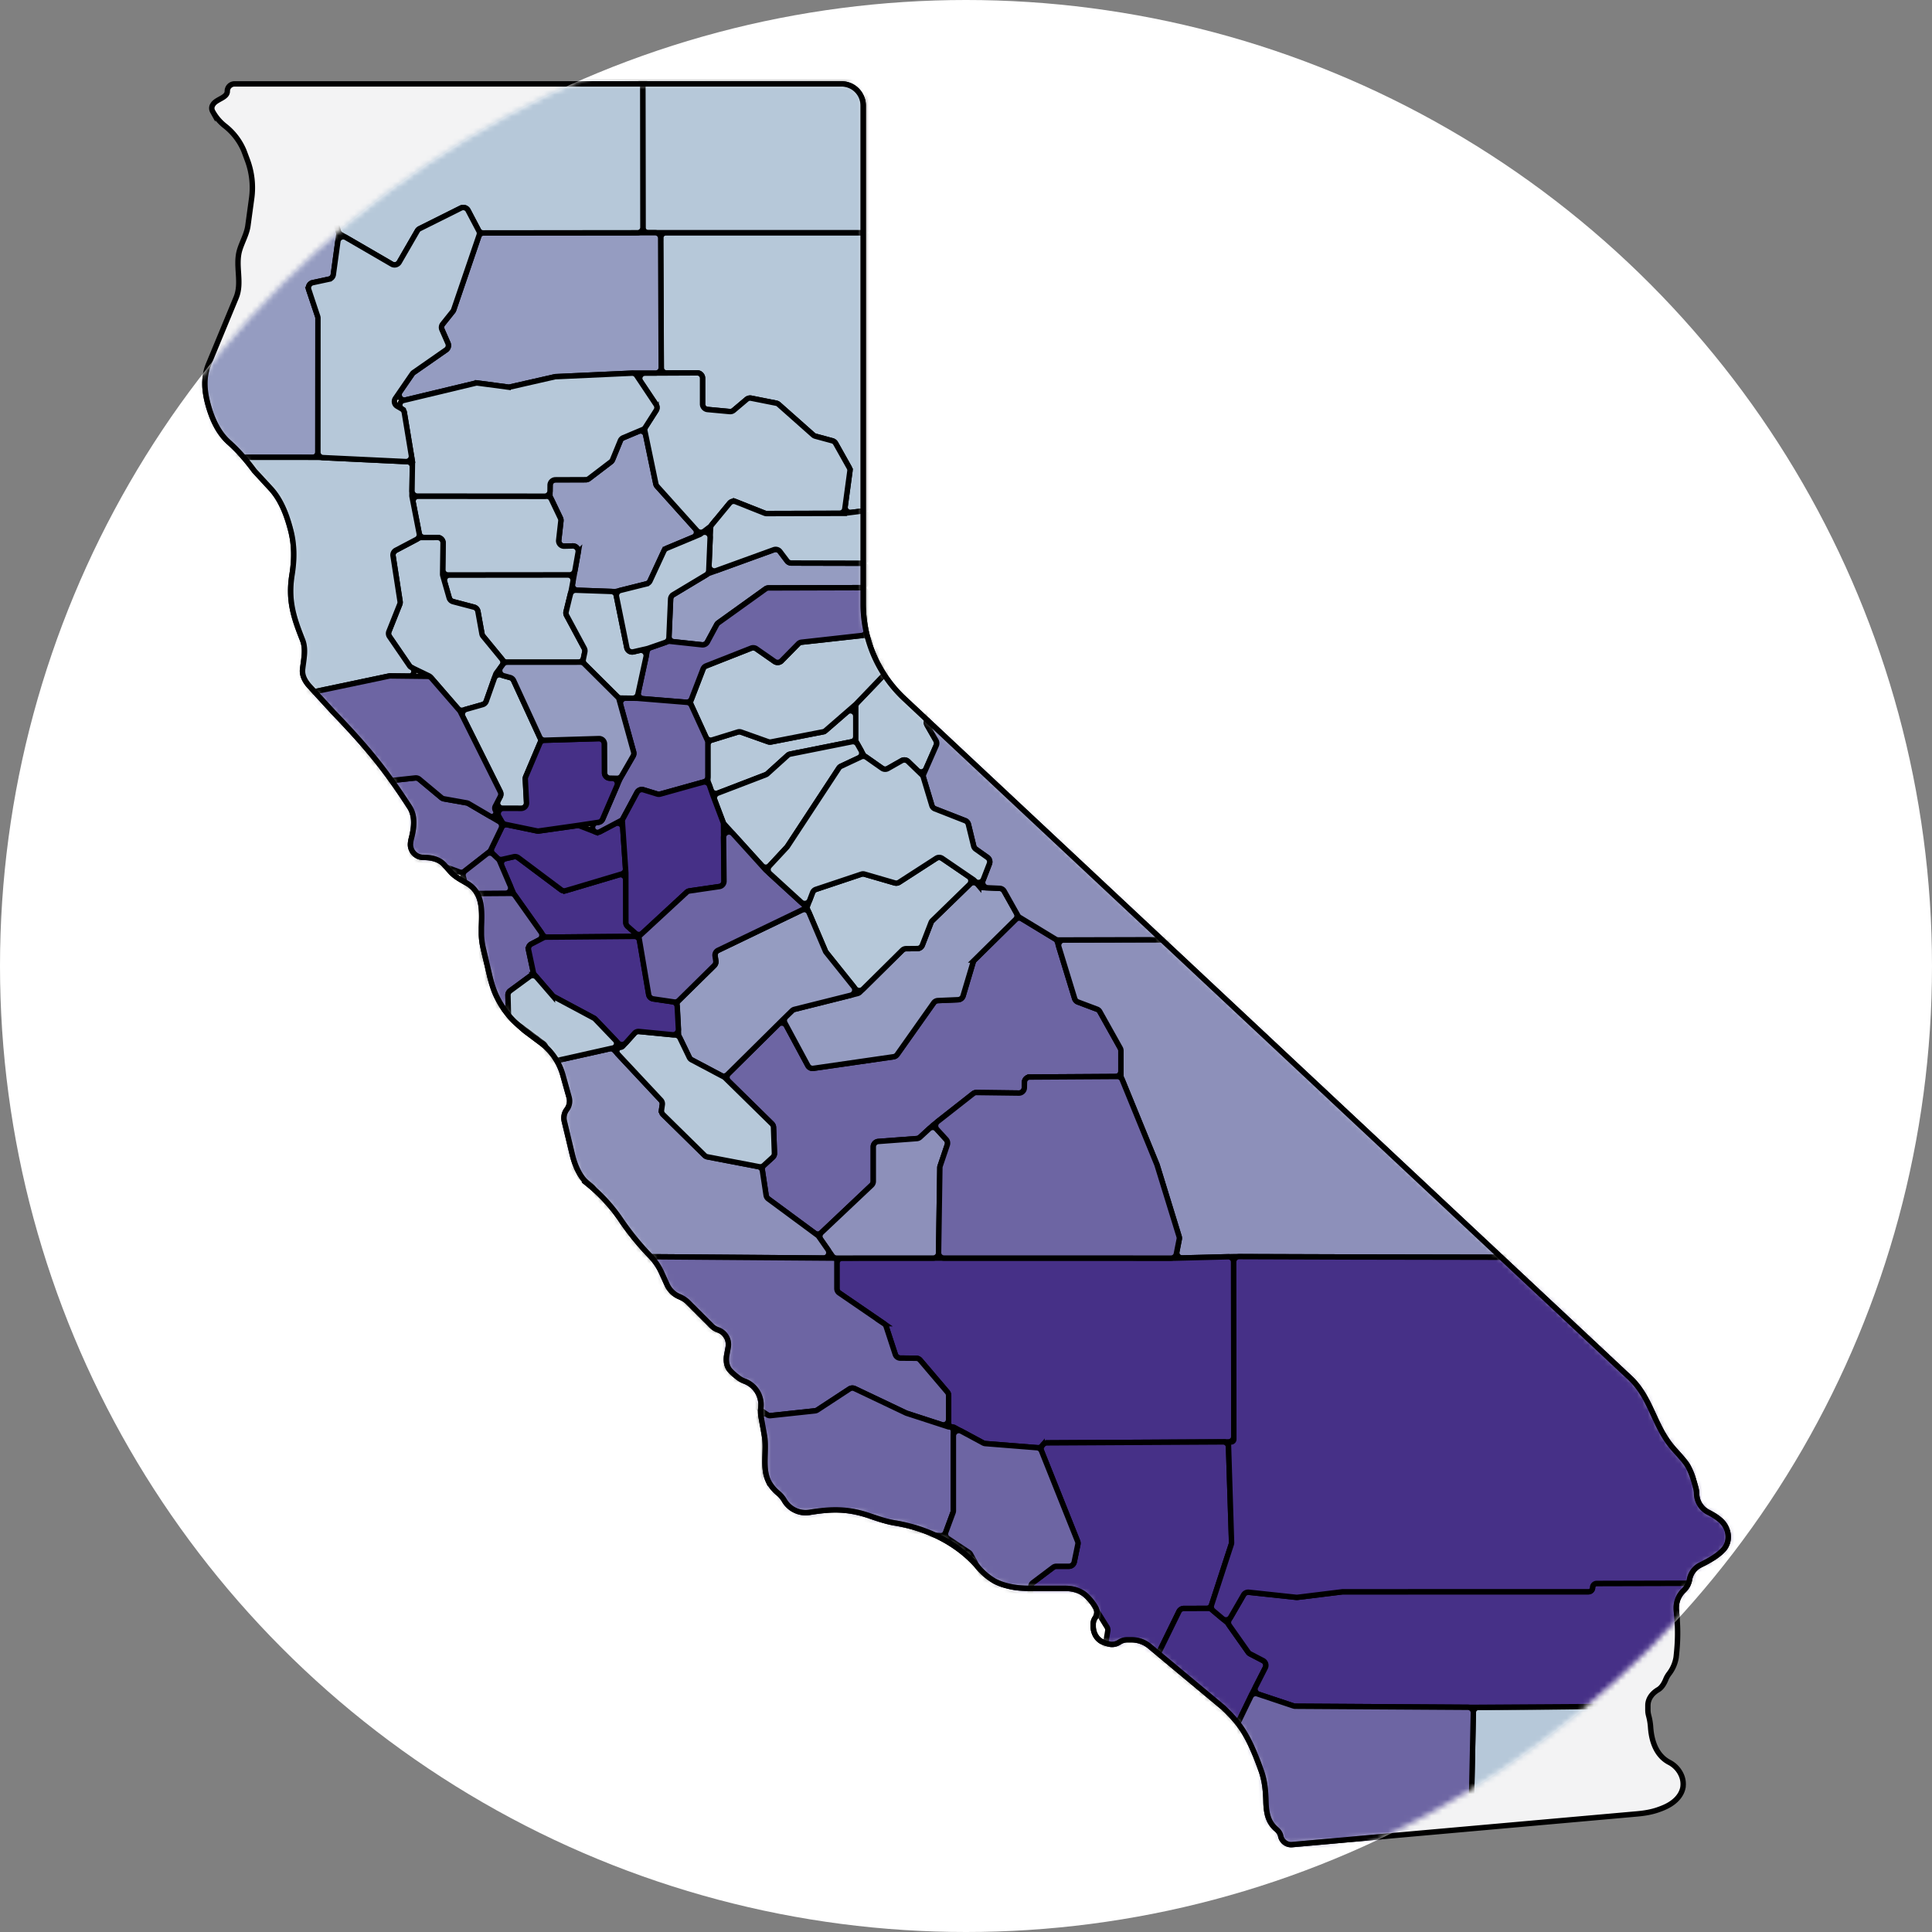<svg fill="none" xmlns="http://www.w3.org/2000/svg" viewBox="0 0 357 357"><rect x="0" y="0" width="357" height="357" fill="#808080" stroke="none"/><path d="M155.5 15.5H43.36c-.75 0-1.36.6-1.36 1.36 0 1.19-1.89 1.41-2.59 2.37l-.12.19c-.21.35-.2.8 0 1.16a8.82 8.82 0 0 0 2.22 2.65 11.42 11.42 0 0 1 3.56 4.63l.63 1.69c.85 2.26 1.13 4.7.8 7.1l-.69 5.06c-.2 1.5-1.08 3.02-1.52 4.47-.88 2.9.51 6-.65 8.8l-5.08 12.26c-1 2.4-.81 4.92-.14 7.42.7 2.6 1.85 5.25 3.86 7.05C43.9 83.16 45.27 84.67 47 87l3 3.25c1.95 2.1 3.02 5 3.73 7.77.7 2.73.68 5.41.23 8.2-.76 4.75.32 7.93 1.95 12.04.68 1.72.2 3.61 0 5.46-.11 1.16.51 2.24 1.3 3.1l4.29 4.68c5.93 6.18 9.39 10.22 14.2 17.65 1.1 1.72.82 3.86.3 5.85a5.4 5.4 0 0 0-.14.83 2.37 2.37 0 0 0 2.29 2.6c1.47 0 2.98.27 3.96 1.38l1.12 1.26c.83.94 1.96 1.52 3.04 2.13.45.26.84.56 1.2.94 1.77 1.85 1.57 4.7 1.49 7.26v1.18c.01.94.15 1.88.37 2.8l1.15 4.9c.35 1.48.8 2.93 1.5 4.27 1.52 2.87 2.88 4.13 5.02 5.95l2.94 2.2a11.22 11.22 0 0 1 4.08 5.98l1.14 4.09a2.6 2.6 0 0 1-.43 2.25 2.6 2.6 0 0 0-.45 2.17l1.42 5.93c.52 2.23 1.4 4.36 3.15 5.84a30.19 30.19 0 0 1 5.81 6.35 50.4 50.4 0 0 0 5.62 6.9c.8.86 1.47 1.84 1.95 2.9l1.03 2.27a4.44 4.44 0 0 0 2.4 2.28c.55.22 1.06.56 1.48.98l4.38 4.38c.32.32.7.55 1.12.7a2.87 2.87 0 0 1 1.92 3.23l-.26 1.41c-.2 1.06-.05 2.2.7 2.97.4.43.87.82 1.48 1.29.34.25.72.46 1.12.6 2 .75 3.24 2.77 3 4.89l-.02.19c-.05.46-.04.93.04 1.4l.63 3.53c.5 2.81-.47 5.93.76 8.5a7.1 7.1 0 0 0 1.83 2.22c.43.37.8.8 1.09 1.3a4.56 4.56 0 0 0 4.7 2.2c3.98-.64 7.04-.75 11.18.69 1.48.51 2.97 1.01 4.5 1.27l.2.03c5.72.97 11.2 3.57 15.04 7.92a11.81 11.81 0 0 0 3.26 2.82c.87.45 1.73.73 2.8.97 1.25.28 2.54.35 3.82.35h6.42c1.4 0 2.8.39 3.84 1.33a9.47 9.47 0 0 1 1.72 2.13c.39.63.34 1.42-.07 2.03-.22.33-.34.72-.34 1.12v.37c0 .96.38 1.93 1.13 2.55.37.31.82.54 1.86.77.64.15 1.31 0 1.86-.37.43-.28.92-.43 1.43-.43h.81c1.24 0 2.43.43 3.37 1.22L226 315.5c2.8 2.71 4.5 4.5 7.07 11.75.64 1.8.82 3.73.86 5.65.06 2.37.5 3.89 1.93 5.12.4.33.7.76.8 1.26.2.98 1.1 1.65 2.08 1.57l63.73-5.67c1.35-.12 2.7-.33 3.98-.79.58-.2 1.07-.4 1.52-.63 1.42-.7 2.7-1.88 3-3.44a4.1 4.1 0 0 0-.22-2.12 4.86 4.86 0 0 0-2.38-2.59c-2.3-1.25-3.2-3.86-3.37-6.47a11.1 11.1 0 0 0-.35-2.1c-.1-.36-.15-.73-.15-1.1v-.77c0-1.28.8-2.3 1.91-2.95.67-.39 1.1-1.17 1.4-1.89.13-.34.31-.65.55-.99a6.68 6.68 0 0 0 1.36-3.09c.35-3.1.37-5.44.04-8.62-.14-1.34.3-2.7 1.26-3.65l.17-.17c.53-.53.88-1.2 1-1.94a3.7 3.7 0 0 1 2.02-2.69c1.93-.95 3.29-1.8 4.24-2.83 1.42-1.54 1.07-4.01-.5-5.4-.62-.55-1.32-1-2.17-1.44a4 4 0 0 1-2.28-3.5c0-.34-.05-.67-.13-1-.43-1.57-.7-2.68-1.48-4.1-.54-.97-2.06-2.52-2.78-3.37-3.53-4.1-3.99-9.27-7.94-12.96L167.1 129.1a24 24 0 0 1-7.6-17.52V19.5a4 4 0 0 0-4-4Z" fill="#F3F3F4" stroke="#000"/><circle cx="178.5" cy="178.5" r="178.5" fill="#fff"/><mask id="a" style="mask-type:alpha" maskUnits="userSpaceOnUse" x="0" y="0" width="357" height="357"><circle cx="178.5" cy="178.5" r="178.5" fill="#fff"/></mask><g mask="url(#a)"><path d="M155.5 15.5H43.36c-.75 0-1.36.6-1.36 1.36 0 1.19-1.89 1.41-2.59 2.37l-.12.19c-.21.35-.2.8 0 1.16a8.82 8.82 0 0 0 2.22 2.65 11.42 11.42 0 0 1 3.56 4.63l.63 1.69c.85 2.26 1.13 4.7.8 7.1l-.69 5.06c-.2 1.5-1.08 3.02-1.52 4.47-.88 2.9.51 6-.65 8.8l-5.08 12.26c-1 2.4-.81 4.92-.14 7.42.7 2.6 1.85 5.25 3.86 7.05C43.9 83.16 45.27 84.67 47 87l3 3.25c1.95 2.1 3.02 5 3.73 7.77.7 2.73.68 5.41.23 8.2-.76 4.75.32 7.93 1.95 12.04.68 1.72.2 3.61 0 5.46-.11 1.16.51 2.24 1.3 3.1l4.29 4.68c5.93 6.18 9.39 10.22 14.2 17.65 1.1 1.72.82 3.86.3 5.85a5.4 5.4 0 0 0-.14.83 2.37 2.37 0 0 0 2.29 2.6c1.47 0 2.98.27 3.96 1.38l1.12 1.26c.83.94 1.96 1.52 3.04 2.13.45.26.84.56 1.2.94 1.77 1.85 1.57 4.7 1.49 7.26v1.18c.01.94.15 1.88.37 2.8l1.15 4.9c.35 1.48.8 2.93 1.5 4.27 1.52 2.87 2.88 4.13 5.02 5.95l2.94 2.2a11.22 11.22 0 0 1 4.08 5.98l1.14 4.09a2.6 2.6 0 0 1-.43 2.25 2.6 2.6 0 0 0-.45 2.17l1.42 5.93c.52 2.23 1.4 4.36 3.15 5.84a30.19 30.19 0 0 1 5.81 6.35 50.4 50.4 0 0 0 5.62 6.9c.8.86 1.47 1.84 1.95 2.9l1.03 2.27a4.44 4.44 0 0 0 2.4 2.28c.55.22 1.06.56 1.48.98l4.38 4.38c.32.32.7.55 1.12.7a2.87 2.87 0 0 1 1.92 3.23l-.26 1.41c-.2 1.06-.05 2.2.7 2.97.4.43.87.82 1.48 1.29.34.25.72.46 1.12.6 2 .75 3.24 2.77 3 4.89l-.02.19c-.05.46-.04.93.04 1.4l.63 3.53c.5 2.81-.47 5.93.76 8.5a7.1 7.1 0 0 0 1.83 2.22c.43.37.8.8 1.09 1.3a4.56 4.56 0 0 0 4.7 2.2c3.98-.64 7.04-.75 11.18.69 1.48.51 2.97 1.01 4.5 1.27l.2.03c5.72.97 11.2 3.57 15.04 7.92a11.81 11.81 0 0 0 3.26 2.82c.87.45 1.73.73 2.8.97 1.25.28 2.54.35 3.82.35h6.42c1.4 0 2.8.39 3.84 1.33a9.47 9.47 0 0 1 1.72 2.13c.39.63.34 1.42-.07 2.03-.22.33-.34.72-.34 1.12v.37c0 .96.38 1.93 1.13 2.55.37.31.82.54 1.86.77.64.15 1.31 0 1.86-.37.43-.28.92-.43 1.43-.43h.81c1.24 0 2.43.43 3.37 1.22L226 315.5c2.8 2.71 4.5 4.5 7.07 11.75.64 1.8.82 3.73.86 5.65.06 2.37.5 3.89 1.93 5.12.4.33.7.76.8 1.26.2.98 1.1 1.65 2.08 1.57l63.73-5.67c1.35-.12 2.7-.33 3.98-.79.58-.2 1.07-.4 1.52-.63 1.42-.7 2.7-1.88 3-3.44a4.1 4.1 0 0 0-.22-2.12 4.86 4.86 0 0 0-2.38-2.59c-2.3-1.25-3.2-3.86-3.37-6.47a11.1 11.1 0 0 0-.35-2.1c-.1-.36-.15-.73-.15-1.1v-.77c0-1.28.8-2.3 1.91-2.95.67-.39 1.1-1.17 1.4-1.89.13-.34.31-.65.55-.99a6.68 6.68 0 0 0 1.36-3.09c.35-3.1.37-5.44.04-8.62-.14-1.34.3-2.7 1.26-3.65l.17-.17c.53-.53.88-1.2 1-1.94a3.7 3.7 0 0 1 2.02-2.69c1.93-.95 3.29-1.8 4.24-2.83 1.42-1.54 1.07-4.01-.5-5.4-.62-.55-1.32-1-2.17-1.44a4 4 0 0 1-2.28-3.5c0-.34-.05-.67-.13-1-.43-1.57-.7-2.68-1.48-4.1-.54-.97-2.06-2.52-2.78-3.37-3.53-4.1-3.99-9.27-7.94-12.96L167.1 129.1a24 24 0 0 1-7.6-17.52V19.5a4 4 0 0 0-4-4Z" stroke="#000"/><mask id="b" style="mask-type:alpha" maskUnits="userSpaceOnUse" x="37" y="15" width="283" height="326"><path d="M155.5 15.5H43.36c-.75 0-1.36.6-1.36 1.36 0 1.19-1.89 1.41-2.59 2.37l-.12.19c-.21.35-.2.8 0 1.16a8.82 8.82 0 0 0 2.22 2.65 11.42 11.42 0 0 1 3.56 4.63l.63 1.69c.85 2.26 1.13 4.7.8 7.1l-.69 5.06c-.2 1.5-1.08 3.02-1.52 4.47-.88 2.9.51 6-.65 8.8l-5.08 12.26c-1 2.4-.81 4.92-.14 7.42.7 2.6 1.85 5.25 3.86 7.05C43.9 83.16 45.27 84.67 47 87l3 3.25c1.95 2.1 3.02 5 3.73 7.77.7 2.73.68 5.41.23 8.2-.76 4.75.32 7.93 1.95 12.04.68 1.72.2 3.61 0 5.46-.11 1.16.51 2.24 1.3 3.1l4.29 4.68c5.93 6.18 9.39 10.22 14.2 17.65 1.1 1.72.82 3.86.3 5.85a5.4 5.4 0 0 0-.14.83 2.37 2.37 0 0 0 2.29 2.6c1.47 0 2.98.27 3.96 1.38l1.12 1.26c.83.94 1.96 1.52 3.04 2.13.45.26.84.56 1.2.94 1.77 1.85 1.57 4.7 1.49 7.26v1.18c.01.94.15 1.88.37 2.8l1.15 4.9c.35 1.48.8 2.93 1.5 4.27 1.52 2.87 2.88 4.13 5.02 5.95l2.94 2.2a11.22 11.22 0 0 1 4.08 5.98l1.14 4.09a2.6 2.6 0 0 1-.43 2.25 2.6 2.6 0 0 0-.45 2.17l1.42 5.93c.52 2.23 1.4 4.36 3.15 5.84a30.19 30.19 0 0 1 5.81 6.35 50.4 50.4 0 0 0 5.62 6.9c.8.86 1.47 1.84 1.95 2.9l1.03 2.27a4.44 4.44 0 0 0 2.4 2.28c.55.22 1.06.56 1.48.98l4.38 4.38c.32.32.7.55 1.12.7a2.87 2.87 0 0 1 1.92 3.23l-.26 1.41c-.2 1.06-.05 2.2.7 2.97.4.43.87.82 1.48 1.29.34.25.72.46 1.12.6 2 .75 3.24 2.77 3 4.89l-.02.19c-.05.46-.04.93.04 1.4l.63 3.53c.5 2.81-.47 5.93.76 8.5a7.1 7.1 0 0 0 1.83 2.22c.43.37.8.8 1.09 1.3a4.56 4.56 0 0 0 4.7 2.2c3.98-.64 7.04-.75 11.18.69 1.48.51 2.97 1.01 4.5 1.27l.2.03c5.72.97 11.2 3.57 15.04 7.92a11.81 11.81 0 0 0 3.26 2.82c.87.45 1.73.73 2.8.97 1.25.28 2.54.35 3.82.35h6.42c1.4 0 2.8.39 3.84 1.33a9.47 9.47 0 0 1 1.72 2.13c.39.63.34 1.42-.07 2.03-.22.33-.34.72-.34 1.12v.37c0 .96.38 1.93 1.13 2.55.37.31.82.54 1.86.77.64.15 1.31 0 1.86-.37.43-.28.92-.43 1.43-.43h.81c1.24 0 2.43.43 3.37 1.22L226 315.5c2.8 2.71 4.5 4.5 7.07 11.75.64 1.8.82 3.73.86 5.65.06 2.37.5 3.89 1.93 5.12.4.33.7.76.8 1.26.2.98 1.1 1.65 2.08 1.57l63.73-5.67c1.35-.12 2.7-.33 3.98-.79.58-.2 1.07-.4 1.52-.63 1.42-.7 2.7-1.88 3-3.44a4.1 4.1 0 0 0-.22-2.12 4.86 4.86 0 0 0-2.38-2.59c-2.3-1.25-3.2-3.86-3.37-6.47a11.1 11.1 0 0 0-.35-2.1c-.1-.36-.15-.73-.15-1.1v-.77c0-1.28.8-2.3 1.91-2.95.67-.39 1.1-1.17 1.4-1.89.13-.34.31-.65.55-.99a6.68 6.68 0 0 0 1.36-3.09c.35-3.1.37-5.44.04-8.62-.14-1.34.3-2.7 1.26-3.65l.17-.17c.53-.53.88-1.2 1-1.94a3.7 3.7 0 0 1 2.02-2.69c1.93-.95 3.29-1.8 4.24-2.83 1.42-1.54 1.07-4.01-.5-5.4-.62-.55-1.32-1-2.17-1.44a4 4 0 0 1-2.28-3.5c0-.34-.05-.67-.13-1-.43-1.57-.7-2.68-1.48-4.1-.54-.97-2.06-2.52-2.78-3.37-3.53-4.1-3.99-9.27-7.94-12.96L167.1 129.1a24 24 0 0 1-7.6-17.52V19.5a4 4 0 0 0-4-4Z" fill="#C4C4C4"/></mask><g mask="url(#b)" stroke="#000"><path d="M94.95 165.17a.99.99 0 0 1-.1-.19l-2.13-4.96a1 1 0 0 1 .7-1.37l1.52-.34a1 1 0 0 1 .82.18l7.91 5.92a1 1 0 0 0 .89.16l9.79-2.91a1 1 0 0 1 1.28.96l.01 7.82a1 1 0 0 0 .34.75l2.09 1.84a.08.08 0 0 0-.05-.01l-16.88.15a1 1 0 0 1-.83-.43l-5.36-7.57Z" fill="#463087"/><path d="M158.13 130.55c0-.26.1-.5.28-.7l5.05-5.27c.15-.15.2-.38.13-.58-.18-.55.48-1 .92-.62l7.09 6a1 1 0 0 1 .32 1l-.71 2.86a1 1 0 0 0 .1.74l1.64 2.87a1 1 0 0 1 .04.9l-1.88 4.29a1 1 0 0 1-1.61.31l-1.7-1.64a1 1 0 0 0-1.19-.15l-2.56 1.45a1 1 0 0 1-1.06-.05l-3.17-2.23c-.12-.08-.22-.2-.3-.32l-1.26-2.26a1 1 0 0 1-.13-.49v-6.11ZM130.79 137.72a1 1 0 0 1 .7-.96l4.82-1.49a1 1 0 0 1 .63.01l5.01 1.78a1 1 0 0 0 .53.04l9.6-1.87a1 1 0 0 0 .46-.23l3.93-3.41a1 1 0 0 1 1.66.75v3.76a1 1 0 0 1-.81.98l-11.3 2.26a1 1 0 0 0-.47.24l-3.72 3.37a1 1 0 0 1-.32.2l-8.84 3.4a1 1 0 0 1-1.3-.62l-.52-1.49c-.03-.1-.05-.21-.05-.32l-.01-6.4Z" fill="#B6C8D9"/><path d="M101.72 91.9a1 1 0 0 1-.1-.45l.03-1.8a1 1 0 0 1 1-.99l5.57-.01a1 1 0 0 0 .6-.2l4.05-3.09a1 1 0 0 0 .32-.41l1.44-3.52a1 1 0 0 1 .54-.54l2.78-1.17a1 1 0 0 1 1.37.72l1.86 8.95a1 1 0 0 0 .24.47l7.02 7.82a1 1 0 0 1-.36 1.59l-4.88 2.04a1 1 0 0 0-.52.5l-2.57 5.53a1 1 0 0 1-.66.55l-5.6 1.4a1 1 0 0 1-.27.03l-6.84-.25a1 1 0 0 1-.95-1.18l.31-1.67.74-4.16a1 1 0 0 0-1-1.18l-1.57.04a1 1 0 0 1-1.02-1.1l.4-3.56a1 1 0 0 0-.1-.54l-1.83-3.82Z" fill="#959CC1"/><path d="M157.41 137.06a1 1 0 0 1 1.07.5l.62 1.1a1 1 0 0 1-.44 1.4l-3.26 1.53a1 1 0 0 0-.41.36l-9.49 14.45-.1.13-3.16 3.4a1 1 0 0 1-1.47 0l-6.96-7.68c-.09-.1-.15-.2-.2-.32l-1.55-4.09a1 1 0 0 1 .57-1.28l8.89-3.41c.11-.05.22-.11.3-.2l3.73-3.37a1 1 0 0 1 .47-.24l11.4-2.28ZM104.9 106.22a1 1 0 0 1 .98 1.19l-.3 1.62-.98 3.99a1 1 0 0 0 .1.7l3.26 6.07a1 1 0 0 1 .1.67l-.23 1.1a1 1 0 0 1-.98.8H93.69a1 1 0 0 1-.77-.36l-3.65-4.44a1 1 0 0 1-.21-.46l-.75-4.12a1 1 0 0 0-.72-.79l-3.88-1.03a1 1 0 0 1-.7-.69l-.85-2.95a1 1 0 0 1 .96-1.28l21.78-.02Z" fill="#B6C8D9"/><path d="M92.79 158.8a1 1 0 0 1-.92-.26l-.76-.74a1 1 0 0 1-.21-1.16l1.78-3.68a1 1 0 0 1 1.1-.55l5.46 1.13c.11.02.23.03.34.01l7.06-1a1 1 0 0 1 .5.06l2.9 1.12a1 1 0 0 0 .83-.05l2.75-1.45a1 1 0 0 1 1.47.82l.5 7.43a1 1 0 0 1-.72 1.02l-10.3 3.07a1 1 0 0 1-.89-.16l-7.9-5.92c-.24-.18-.54-.24-.83-.18l-2.16.49Z" fill="#463087"/><path d="M57.25 14.33A1 1 0 0 1 58 16l-3.6 4.06a1 1 0 0 0-.25.6l-.4 7.57a1 1 0 0 0 .13.57l2.6 4.38a1 1 0 0 1 0 1.02l-.46.78a1 1 0 0 1-1.54.22l-1.93-1.78a1 1 0 0 0-.68-.27h-9.33a1 1 0 0 1-.96-.73l-1.86-6.57a1 1 0 0 0-.35-.52l-4.67-3.61a1 1 0 0 1 .34-1.76l1.65-.46a1 1 0 0 0 .73-1.1l-.37-2.7a1 1 0 0 1 .98-1.13l19.2-.24ZM127.7 130.2a1 1 0 0 1-.02-.77l2.23-5.8a1 1 0 0 1 .56-.58l8.34-3.29a1 1 0 0 1 .93.11l3.39 2.36a1 1 0 0 0 1.28-.12l3.09-3.15a1 1 0 0 1 .6-.3l11.4-1.25a1 1 0 0 1 .97.48l2.42 4.06a1 1 0 0 1 .09.2l.53 1.6a1 1 0 0 1-.22 1.02l-5.16 5.38-5.58 4.85c-.13.12-.3.2-.47.23l-9.6 1.87a1 1 0 0 1-.52-.04l-5-1.78a1 1 0 0 0-.64-.01l-4.69 1.45a1 1 0 0 1-1.2-.54l-2.73-5.97Z" fill="#B6C8D9"/><path d="M187.63 169.93a1 1 0 0 1 1.22-.14l6.1 3.7a1 1 0 0 1 .43.56l3.19 10.45c.1.3.31.54.6.65l3.54 1.33a1 1 0 0 1 .52.45l3.77 6.74a1 1 0 0 1 .12.49v3.76a1 1 0 0 1-.99 1l-15.83.1a1 1 0 0 0-1 .98l-.02 1a1 1 0 0 1-1 .98l-7.82-.1a1 1 0 0 0-.63.21l-7.41 5.82-2.41 2.22a1 1 0 0 1-.6.26l-7.12.54a1 1 0 0 0-.92 1v6.35a1 1 0 0 1-.31.72l-9.27 8.76a1 1 0 0 1-1.28.08l-8.55-6.3a1 1 0 0 1-.4-.66l-.7-4.66a1 1 0 0 1 .31-.9l1.61-1.47a1 1 0 0 0 .33-.77l-.18-4.75a1 1 0 0 0-.3-.68l-8-7.87a1 1 0 0 1 0-1.42l9.12-9.03a1 1 0 0 1 1.58.24l3.94 7.32a1 1 0 0 0 1.02.52l14.82-2.14a1 1 0 0 0 .67-.41l6.75-9.55a1 1 0 0 1 .77-.42l3.75-.16a1 1 0 0 0 .92-.71l1.85-6.2a1 1 0 0 1 .25-.44l7.56-7.45Z" fill="#6D65A3"/><path d="M76.34 92.86a1 1 0 0 1 .98-1.19l23.67.02a1 1 0 0 1 .9.57l1.65 3.46a1 1 0 0 1 .1.54l-.4 3.55a1 1 0 0 0 1.02 1.11l1.57-.04a1 1 0 0 1 1 1.18l-.59 3.34a1 1 0 0 1-.98.82l-22.45.02a1 1 0 0 1-1-1.01l.06-4.9a1 1 0 0 0-1-1.01h-2.44a1 1 0 0 1-.99-.8l-1.1-5.66Z" fill="#B6C8D9"/><path d="M41.7 34.03a1 1 0 0 1 .99-.88h9.19c.25 0 .5.1.68.27l2.59 2.4a1 1 0 0 0 .57.25l4.36.46a1 1 0 0 1 .86.71l1.64 5.7a1 1 0 0 1 .03.4l-1.01 7.4a1 1 0 0 1-.78.84l-3.03.66a1 1 0 0 0-.74 1.3l1.66 4.93a1 1 0 0 1 .05.32l-.02 24.72a1 1 0 0 1-1 1l-15.5-.01a1 1 0 0 1-.7-.3l-6.91-6.82a1 1 0 0 1-.25-.4l-2.3-6.96a1 1 0 0 1-.02-.54l.8-3.38a1 1 0 0 1 .08-.23L39 54.13a1 1 0 0 0 .07-.17l1.27-4.13a1 1 0 0 0-.09-.8l-1.4-2.4a1 1 0 0 1-.08-.85l2.3-6.37a1 1 0 0 0 .04-.23l.58-5.15Z" fill="#959CC1"/><path d="M272.78 343.75a1 1 0 0 1-1.1-1.01l.56-26.28a1 1 0 0 1 1-.98l39.54-.25a1 1 0 0 1 .99 1.2l-1.93 9.84a1 1 0 0 0 .54 1.1l4.7 2.28a1 1 0 0 1 .51.6l1 3.12a1 1 0 0 1 0 .63l-1.54 4.47a1 1 0 0 1-.7.64l-4.92 1.2a.94.94 0 0 1-.15.03l-38.5 3.41Z" fill="#B6C8D9"/><path d="M207.2 199.1a1.02 1.02 0 0 1-.07-.38v-4.56a1 1 0 0 0-.13-.49l-3.77-6.74a1 1 0 0 0-.52-.45l-3.53-1.33a1 1 0 0 1-.6-.65l-2.92-9.52a1 1 0 0 1 .96-1.3l25.23-.06c.25 0 .5.1.68.27l30.68 28.06 30.19 28.53a1 1 0 0 1-.48 1.7l-.55.12-.21.03-32.38-.06-21.82-.07-9.49.25a1 1 0 0 1-1-1.2l.44-2.27a1 1 0 0 0-.03-.48l-4.08-13.27-6.6-16.13Z" fill="#8D90BA"/><path d="M154.65 233.48a1 1 0 0 1 1-1l17.77-.01 43.8.01 9.71-.25a1 1 0 0 1 1.03 1l.03 32.2a1 1 0 0 1-1.01 1l-33.5.19a1 1 0 0 0-.77.36l-.16.18a1 1 0 0 1-.84.35l-9.65-.76a1 1 0 0 1-.4-.12l-5.34-2.88a.7.7 0 0 0-.33-.08.7.7 0 0 1-.7-.7v-5.1a1 1 0 0 0-.23-.65l-5.02-5.9a1 1 0 0 0-.75-.34l-2.92-.03a1 1 0 0 1-.94-.69l-1.69-5.16a1 1 0 0 0-.38-.51l-8.28-5.67a1 1 0 0 1-.43-.82v-4.62Z" fill="#463087"/><path d="M171.68 208.59a1 1 0 0 1 1.42.06l1.74 1.9a1 1 0 0 1 .2 1l-1.31 3.9c-.04.1-.06.2-.06.3l-.23 15.74a1 1 0 0 1-1 .98l-17.8.01h-.04a1 1 0 0 1-.82-.42l-2.1-3.02a1 1 0 0 1 .13-1.3l9.25-8.74a1 1 0 0 0 .31-.72v-6.36a1 1 0 0 1 .92-1l7.12-.53a1 1 0 0 0 .6-.26l1.67-1.54Z" fill="#8D90BA"/><path d="M77.39 99.44a1 1 0 0 1 .46-.11l3.02-.01a1 1 0 0 1 1 1l-.08 5.78c0 .1.02.2.04.29l1.17 4.08c.1.34.37.6.7.7l3.88 1.02c.38.1.66.41.73.8l.74 4.1a1 1 0 0 0 .21.47l3.45 4.2c.3.36.3.87.03 1.23l-1.01 1.36c-.06.08-.1.17-.14.27l-1.75 4.95a1 1 0 0 1-.67.63l-3.57 1.01a1 1 0 0 1-1.03-.3l-5-5.78a1 1 0 0 0-.33-.25l-3.21-1.55a1 1 0 0 1-.4-.34l-3.67-5.37a1 1 0 0 1-.1-.94l2-5.02a1 1 0 0 0 .06-.52l-1.3-8.42a1 1 0 0 1 .52-1.03l4.25-2.25ZM122.09 44a1 1 0 0 1 1-1h36.12a1 1 0 0 1 1 1l.12 27.38-.15 22.07a1 1 0 0 1-.88.99l-2.02.25a1 1 0 0 1-1.11-1.13l.88-6.52a1 1 0 0 0-.12-.62l-2.52-4.5a1 1 0 0 0-.61-.47l-3.14-.85a1 1 0 0 1-.4-.22l-6.36-5.64a1 1 0 0 0-.47-.24l-4.63-.92a1 1 0 0 0-.84.22l-2.39 2.02a1 1 0 0 1-.74.23l-4.1-.39a1 1 0 0 1-.91-1V69.9a1 1 0 0 0-1-1l-5.62.03a1 1 0 0 1-1-1L122.08 44Z" fill="#B6C8D9"/><path d="M192.45 268.11a1 1 0 0 1 .17-1.01l.1-.13a1 1 0 0 1 .76-.35l32.53-.18a1 1 0 0 1 1 .97l.57 17.58a1 1 0 0 1-.05.35l-3.64 11.18a1 1 0 0 1-.95.69l-4.18.01a1 1 0 0 0-.9.56l-3.78 7.73a1 1 0 0 1-.72.55l-5.4 1.02a1 1 0 0 1-.72-.14l-2.58-1.62a1 1 0 0 1-.46-1l.5-2.97a1 1 0 0 0-.14-.69l-2.7-4.33a1 1 0 0 0-1.02-.45l-6.7 1.19c-.19.03-.39 0-.56-.07l-2.68-1.13a1 1 0 0 1-.6-1.03l.18-1.71a1 1 0 0 1 .4-.7l3.73-2.81a1 1 0 0 1 .6-.2h2.31a1 1 0 0 0 .98-.8l.67-3.25a1 1 0 0 0-.05-.57l-6.67-16.69Zm6.56 46.32a1 1 0 0 1 .49-1.48l2.47-.93a1 1 0 0 1 .95.14l6.39 4.8a1 1 0 0 1 .32 1.2l-1.2 2.75a1 1 0 0 1-1.22.56l-4.23-1.33a1 1 0 0 1-.54-.41l-3.43-5.3Zm-.43 15.68a1 1 0 0 1 .6-1.4l2.14-.66a1 1 0 0 1 1.05.3l5.91 6.77a1 1 0 0 1-.1 1.43l-2.6 2.17a1 1 0 0 1-1.25.03l-2.09-1.58a.98.98 0 0 1-.29-.35l-3.37-6.7Z" fill="#463087"/><path d="M158.44 183.59a1 1 0 0 0 .46-.26l7.83-7.74a1 1 0 0 1 .7-.29l2.07-.02a1 1 0 0 0 .93-.64l1.6-4.16a1 1 0 0 1 .24-.36l6.94-6.74a1 1 0 0 1 1.46.07l.17.2a1 1 0 0 0 .72.36l3.15.14a1 1 0 0 1 .83.51l2.27 4.06a1 1 0 0 1-.17 1.2l-7.57 7.47a1 1 0 0 0-.26.42l-1.85 6.2a1 1 0 0 1-.91.72l-3.75.16a1 1 0 0 0-.77.42l-6.75 9.55a1 1 0 0 1-.68.41l-14.8 2.14a1 1 0 0 1-1.03-.52l-4.22-7.84a1 1 0 0 1 .18-1.19l1.13-1.1a1 1 0 0 1 .45-.26l11.63-2.91Z" fill="#959CC1"/><path d="M71.38 145.8a1 1 0 0 1 .72-1.55l4.61-.5a1 1 0 0 1 .75.22l4.1 3.42a1 1 0 0 0 .47.22l4.19.74c.11.02.23.06.33.12l5.65 3.32a1 1 0 0 1 .4 1.3l-1.93 4a1 1 0 0 1-.28.35l-4.53 3.54a1 1 0 0 1-.97.15l-3.32-1.24a1.01 1.01 0 0 0-.34-.06h-2.9a1 1 0 0 1-.6-.2l-5.22-3.78a1 1 0 0 1-.35-1.13l1.58-4.66a1 1 0 0 0-.12-.88l-2.24-3.39Z" fill="#6D65A3"/><path d="M149.1 167.72v-.02l1.04-2.76a1 1 0 0 1 .62-.6l8.38-2.8a1 1 0 0 1 .6-.01l5.59 1.62a1 1 0 0 0 .82-.13l6.83-4.42a1 1 0 0 1 1.1.01l4.89 3.33a1 1 0 0 1 .13 1.54l-6.82 6.64a1 1 0 0 0-.24.36l-1.61 4.16a1 1 0 0 1-.93.64l-2.08.02a1 1 0 0 0-.7.29l-7.22 7.15a1 1 0 0 1-1.49-.08l-5.34-6.67a1 1 0 0 1-.14-.23l-3.43-8.04ZM43.26 86.15a1 1 0 0 1 .76-1.65l14.73.01 16.5.8a1 1 0 0 1 .96 1l-.09 5.26a1 1 0 0 0 .02.2l1.33 6.83a1 1 0 0 1-.51 1.08l-3.8 2a1 1 0 0 0-.53 1.04l1.3 8.42a1 1 0 0 1-.06.52l-2 5.02a1 1 0 0 0 .1.94l3.7 5.4c.08.13.2.23.33.29.82.4.53 1.63-.38 1.62l-3.5-.04c-.07 0-.14 0-.21.02l-15.12 3.18a1 1 0 0 1-.95-.3l-3.66-4.01a1 1 0 0 1-.25-.8l.56-4.48a1 1 0 0 0-.05-.46l-3.57-9.91a1 1 0 0 1-.04-.56l1.55-6.89a1 1 0 0 0-.02-.52l-2.83-8.89a1 1 0 0 0-.2-.34l-4.07-4.78Z" fill="#B6C8D9"/><path d="M148.16 168.16a1 1 0 0 1 1.35.51l3.02 7.09c.03.08.08.16.14.23l5.06 6.32a1 1 0 0 1-.54 1.6l-10.38 2.6a1 1 0 0 0-.45.25l-1.67 1.63-10.27 10.17a1 1 0 0 1-1.17.17l-5.44-2.88a1 1 0 0 1-.43-.45l-1.89-3.9a.99.99 0 0 1-.1-.38l-.29-5.45a1 1 0 0 1 .3-.77l6.59-6.48a1 1 0 0 0 .28-.85l-.13-.93a1 1 0 0 1 .56-1.04l15.46-7.44Z" fill="#959CC1"/><path d="M118.77 15.43a1 1 0 0 1 1-1l39.45.08a1 1 0 0 1 1 1L160.21 42a1 1 0 0 1-1 1H119.8a1 1 0 0 1-1-.99l-.03-26.58Z" fill="#B6C8D9"/><path d="M170.65 143.7a1 1 0 0 1 .04-.69l2.31-5.26a1 1 0 0 0-.04-.9l-1.65-2.87a1 1 0 0 1-.1-.74l.47-1.89a1 1 0 0 1 1.63-.51l23.7 20.4 23.28 20.64a1 1 0 0 1-.66 1.75l-24.07.06a1 1 0 0 1-.52-.15l-6.62-4.02a1 1 0 0 1-.35-.37l-2.52-4.49a1 1 0 0 0-.83-.51l-2.2-.1a1 1 0 0 1-.88-1.36l1.19-3.08a1 1 0 0 0-.36-1.17l-2.16-1.53a1 1 0 0 1-.39-.58l-.97-4a1 1 0 0 0-.61-.7l-5.55-2.16a1 1 0 0 1-.6-.64l-1.54-5.13ZM101.5 197.12a1 1 0 0 1 .78-1.01l10.3-2.3a1 1 0 0 1 .95.28l8.6 9.2c.2.22.3.53.26.83l-.15.97a1 1 0 0 0 .3.86l7.66 7.54a1 1 0 0 0 .5.27l9.39 1.8a1 1 0 0 1 .8.83l.68 4.49a1 1 0 0 0 .4.65l9.08 6.71a1 1 0 0 1 .23.23l1.69 2.42a1 1 0 0 1-.83 1.58l-32.64-.25a1 1 0 0 1-.76-.35l-5.66-6.68a.93.93 0 0 1-.1-.13l-3.37-5.53a1 1 0 0 0-.22-.25l-5-4.07a1 1 0 0 1-.34-.56l-2.3-10.44a1.02 1.02 0 0 1-.02-.18l-.23-6.91Z" fill="#8D90BA"/><path d="M91.34 125.36a1 1 0 0 1 1.21-.64l1.72.48a1 1 0 0 1 .64.55l4.9 10.65a1 1 0 0 1 .02.8l-2.68 6.33a1 1 0 0 0-.07.44l.23 4.36a1 1 0 0 1-1 1.05l-3.37-.01a1 1 0 0 1-.89-1.46l.38-.73a1 1 0 0 0 0-.9l-6.9-13.81a1 1 0 0 1 .63-1.41l3.02-.86a1 1 0 0 0 .67-.63l1.49-4.21Z" fill="#B6C8D9"/><path d="M159.08 104.07a1 1 0 0 1 1 1.02l-.04 2.52a1 1 0 0 1-1 .98l-17 .05a1 1 0 0 0-.58.18l-8.72 6.26a1 1 0 0 0-.3.34l-1.74 3.21a1 1 0 0 1-.98.52l-5.21-.56a1 1 0 0 1-.9-1.04l.3-6.85a1 1 0 0 1 .49-.81l6.46-3.89a1 1 0 0 1 .17-.08l11.96-4.34a1 1 0 0 1 1.13.34l1.31 1.72a1 1 0 0 0 .8.4l12.85.03Z" fill="#959CC1"/><path d="M214.43 306.47a1 1 0 0 1-.25-1.2l3.67-7.49a1 1 0 0 1 .9-.56l4.54-.01a1 1 0 0 1 .64.23l2.78 2.33a1 1 0 0 1 .17.2l3.77 5.33a1 1 0 0 0 .35.31l2.37 1.23a1 1 0 0 1 .43 1.35l-2.32 4.52-2.33 4.83a1 1 0 0 1-1.56.32l-13.16-11.4Z" fill="#463087"/><path d="M159.03 108.6a1 1 0 0 1 1 .98l.09 6.85a1 1 0 0 1-.89 1l-11.13 1.24a1 1 0 0 0-.6.3l-3.09 3.14a1 1 0 0 1-1.28.12l-3.39-2.36a1 1 0 0 0-.94-.1l-8.33 3.28a1 1 0 0 0-.56.57l-2.12 5.5a1 1 0 0 1-1.01.64l-7.93-.64a1 1 0 0 1-.9-1.2l1.63-7.54a1 1 0 0 1 .66-.73l3.12-1.09a1 1 0 0 1 .44-.05l5.92.64a1 1 0 0 0 .99-.52l1.73-3.21a1 1 0 0 1 .3-.34l8.72-6.26a1 1 0 0 1 .58-.18l17-.05Z" fill="#6D65A3"/><path d="M119.16 79.64a1 1 0 0 1 .13-.74l1.95-3.06a1 1 0 0 0-.01-1.09l-2.85-4.26a1 1 0 0 1 .83-1.56h2.99l6.62-.03a1 1 0 0 1 1 1v4.77c0 .51.4.94.9 1l4.11.38a1 1 0 0 0 .74-.23l2.39-2.02a1 1 0 0 1 .84-.22l4.63.92a1 1 0 0 1 .47.24l6.36 5.64a1 1 0 0 0 .4.22l3.14.85a1 1 0 0 1 .61.48l2.52 4.49c.1.18.15.4.12.62l-.94 6.95a1 1 0 0 1-.99.86l-13.45.04a1 1 0 0 1-.37-.07l-5.36-2.12a1 1 0 0 0-1.14.3l-3.42 4.16a1 1 0 0 1-.16.16l-1.1.84a1 1 0 0 1-1.35-.12l-7.35-8.18a1 1 0 0 1-.23-.47l-2.03-9.75Z" fill="#B6C8D9"/><path d="M227.18 300.38a1 1 0 0 1-.05-1.08l2.64-4.58a1 1 0 0 1 .97-.5l8.77.94h.23l8.35-1.03h45.42c.42 0 .77-.34.77-.77s.34-.77.77-.77l22.79-.06a1 1 0 0 1 .89 1.46l-1.92 3.68a1 1 0 0 0-.1.6l1.01 7.56a1 1 0 0 1 0 .29l-.74 4.68a.99.99 0 0 1-.17.41l-2.51 3.59a1 1 0 0 1-.81.43l-41.23.26-32.93-.21a1 1 0 0 1-.31-.05l-6.43-2.15a1 1 0 0 1-.57-1.4l1.78-3.5a1 1 0 0 0-.43-1.34l-2.36-1.23a1 1 0 0 1-.36-.3l-3.47-4.93Z" fill="#463087"/><path d="M126.94 129.78a1 1 0 0 1 .83.58l2.94 6.42c.05.13.09.27.09.41v6.33a1 1 0 0 1-.73.97l-8.05 2.24a1 1 0 0 1-.56 0l-2.57-.79a1 1 0 0 0-1.18.48l-2.59 4.83a1 1 0 0 1-.41.4l-3.88 2.05a.91.91 0 0 1-.75.05c-.87-.34-.73-1.61.19-1.75l.33-.06a1 1 0 0 0 .77-.59l3.23-7.52 2.38-4.12a1 1 0 0 0 .1-.76l-2.4-8.68a1 1 0 0 1 .98-1.27l2.06.03 9.22.75Z" fill="#6D65A3"/><path d="M114.17 194.78a.75.75 0 0 1 .47-1.25c.19-.02.36-.11.48-.25l2.12-2.36a1 1 0 0 1 .84-.32l6.77.66a1 1 0 0 1 .8.56l1.73 3.58c.09.19.24.34.43.44l5.96 3.16c.08.05.16.1.23.18l8.63 8.47a1 1 0 0 1 .3.68l.17 4.75a1 1 0 0 1-.32.77l-1.64 1.5a1 1 0 0 1-.86.24l-9.58-1.83a1 1 0 0 1-.51-.27l-7.67-7.54a1 1 0 0 1-.28-.86l.14-.97a1 1 0 0 0-.26-.83l-7.95-8.5Z" fill="#B6C8D9"/><path d="M227 266.95a.5.5 0 0 1 .5-.5.5.5 0 0 0 .49-.5l-.03-32.75a1 1 0 0 1 1-1l20.82.07 32.38.06.21-.03 1.88-.4a1 1 0 0 1 .9.26l28.39 27.7a1 1 0 0 1 .3.68l.12 4.1a1 1 0 0 0 .24.62l4.16 4.9c.06.08.12.17.16.27l3.63 8.83a1 1 0 0 0 .25.36l4.93 4.45a1 1 0 0 1 .14 1.33l-2.68 3.67c-.07.1-.16.19-.27.25l-4.78 3.05a1 1 0 0 1-.54.16l-24.15.06a.77.77 0 0 0-.77.77c0 .43-.34.77-.77.77H248.1l-8.35 1.03h-.23l-8.77-.94a1 1 0 0 0-.97.5l-2.37 4.1a1 1 0 0 1-1.51.27l-1.72-1.45a1 1 0 0 1-.31-1.07l3.66-11.23c.03-.11.05-.23.04-.34l-.57-18.05Z" fill="#463087"/><path d="M228.59 318.95c0-.15.03-.3.1-.44l2.42-5a1 1 0 0 1 1.22-.52l6.7 2.24c.1.03.2.05.3.05l31.92.2a1 1 0 0 1 1 1.02l-.56 26.46a1 1 0 0 1-.9.98l-34.96 3.29a1 1 0 0 1-.96-.5l-2.86-4.87a1 1 0 0 1-.14-.5l-.06-7.06c0-.1-.02-.21-.06-.31l-3.1-9.34a1 1 0 0 1-.06-.31v-5.4ZM85.6 161.97a1 1 0 0 1 .35-1.06l3.94-3.08a1 1 0 0 1 1.3.07l.91.87c.1.1.17.2.22.33l1.97 4.6a1 1 0 0 1-.92 1.39l-6.13.04a1 1 0 0 1-.97-.73l-.67-2.44Zm-15.2 1.76a1 1 0 0 1 .29-1.63l1.04-.47a1 1 0 0 1 1.05.14l2.39 1.98a1 1 0 0 1 .27 1.18l-.56 1.25a1 1 0 0 1-1.6.31l-2.87-2.76Z" fill="#6D65A3"/><path d="M129.9 144.54a1 1 0 0 1 1.22.64l.6 1.73 1.9 5.03a1 1 0 0 1 .07.35l.11 10.53a1 1 0 0 1-.85 1l-5.52.8a1 1 0 0 0-.54.26l-8.15 7.54a1 1 0 0 1-1.34.01l-1.41-1.24a1 1 0 0 1-.34-.75l-.01-9.16-.64-9.48a1 1 0 0 1 .12-.54l2.6-4.83a1 1 0 0 1 1.17-.49l2.57.79a1 1 0 0 0 .56 0l7.88-2.2Z" fill="#463087"/><path d="M154.07 232.48c.31 0 .57.26.57.57v5.05a1 1 0 0 0 .44.82l8.27 5.67a1 1 0 0 1 .39.51l1.69 5.16a1 1 0 0 0 .94.7l2.91.02a1 1 0 0 1 .75.35l5.02 5.9a1 1 0 0 1 .24.64v4.43a1 1 0 0 1-1.31.95l-6.5-2.12-9.55-4.54a1 1 0 0 0-.98.07l-5.92 3.88a1 1 0 0 1-.44.16l-8.16.88a1 1 0 0 1-.7-.18l-1.56-1.13c-.06-.04-.12-.1-.17-.16l-7-8.12a1 1 0 0 1-.22-.8l.57-3.93a1 1 0 0 0-.69-1.1l-1.99-.62a1 1 0 0 1-.48-.33l-4.23-5.3a1 1 0 0 0-.4-.3l-2.92-1.22a1 1 0 0 1-.5-.45l-2.3-4.23a1 1 0 0 1 .88-1.48l33.35.25ZM86.49 166.13a1 1 0 0 1 .99-1l6.88-.05a1 1 0 0 1 .82.42l4.78 6.74a1 1 0 0 1-.36 1.46l-1.43.75a1 1 0 0 0-.51 1.1l.8 3.72a1 1 0 0 1-.39 1.02l-3.8 2.79a1 1 0 0 0-.4.83l.04 1.62a1 1 0 0 1-1.71.72L89.95 184a1 1 0 0 1-.29-.7l-.04-5.08a1 1 0 0 0-.13-.47l-2.87-5.13a1 1 0 0 1-.13-.49v-6Z" fill="#6D65A3"/><path d="M140.3 262.26a.93.93 0 0 1 1.46-.85c.18.14.41.2.64.17l8.2-.88a1 1 0 0 0 .44-.16l5.92-3.88a1 1 0 0 1 .97-.07l9.55 4.54 7.7 2.5c.07.03.15.04.23.04.42 0 .75.34.75.75v14.71c0 .12-.01.24-.06.35l-1.34 3.64a1 1 0 0 1-1.04.64l-10.46-1.07a1 1 0 0 1-.3-.08l-3.82-1.67a1 1 0 0 0-.46-.08l-11 .7a1 1 0 0 1-.7-.23l-6.67-5.54a1 1 0 0 1-.32-1.06l1.12-3.67a.99.99 0 0 0 .04-.4l-.86-8.4Zm34.07 30.66a1 1 0 0 1 .8 1.23l-.32 1.28a1 1 0 0 1-.58.68l-5.53 2.3a1 1 0 0 1-.35.07l-5.95.16c-.13 0-.26.03-.38.09l-4.29 1.89a1 1 0 0 1-1.02-.13l-4.86-3.86a1 1 0 0 0-.56-.21l-3.9-.22a1 1 0 0 1-.84-.58l-1.82-3.89a1 1 0 0 1 .86-1.42l3.76-.19a1 1 0 0 1 .76.3l2.48 2.53a1 1 0 0 0 .8.3l6.41-.6a1 1 0 0 0 .58-.25l1.46-1.3a1 1 0 0 1 .84-.25l11.66 2.07Z" fill="#6D65A3"/><path d="M98.77 180.1a1 1 0 0 1-.22-.44l-.88-4.12a1 1 0 0 1 .51-1.1l2.23-1.16a1 1 0 0 1 .46-.11l16.33-.14a1 1 0 0 1 1 .83l1.68 9.9a1 1 0 0 0 .84.82l3.56.52a1 1 0 0 1 .86.94l.22 4.11a1 1 0 0 1-1.1 1.05l-6.17-.6a1 1 0 0 0-.84.32l-1.59 1.77a1 1 0 0 1-1.46.03l-4.2-4.4a1 1 0 0 0-.24-.18l-7.39-3.96a1 1 0 0 1-.28-.22l-3.32-3.86Z" fill="#463087"/><path d="M97.84 180.46a1 1 0 0 1 1.35.15l2.89 3.34a1 1 0 0 0 .28.23l7.38 3.95c.1.06.18.12.25.2l3.7 3.86a.88.88 0 0 1-.55 1.49l-10.7 2.4a1 1 0 0 1-1.2-.77l-.4-1.84a1 1 0 0 0-.38-.58l-6.11-4.57a1 1 0 0 1-.4-.78l-.09-3.63a1 1 0 0 1 .41-.83l3.57-2.63Z" fill="#B6C8D9"/><path d="M88.45 43.72a1 1 0 0 1 .95-.68l29.4-.03h2.28a1 1 0 0 1 1 .99l.1 23.93a1 1 0 0 1-1 1h-3.85l-14.58.67a1 1 0 0 0-.18.02l-8.33 1.89a1 1 0 0 1-.35.02l-5.64-.75a1 1 0 0 0-.36.02l-12.9 3.1a1 1 0 0 1-1.05-1.55l2.25-3.27a1 1 0 0 1 .25-.25l6-4.18a1 1 0 0 0 .34-1.22l-1.11-2.52a1 1 0 0 1 .13-1.03l1.87-2.33a1 1 0 0 0 .16-.3l4.62-13.53Z" fill="#959CC1"/><path d="m156 94.85 3.04-.38a1 1 0 0 1 1.13 1l-.06 7.6a1 1 0 0 1-1 1l-12.88-.03a1 1 0 0 1-.8-.4l-1.3-1.72a1 1 0 0 0-1.14-.34l-10.64 3.86a1 1 0 0 1-1.34-.98l.29-6.88a1 1 0 0 1 .22-.6L134.8 93a1 1 0 0 1 1.14-.3l5.36 2.13a1 1 0 0 0 .37.07l14.33-.04ZM117.78 14.4a1 1 0 0 1 .99 1l.03 26.61a1 1 0 0 1-1 1l-28.5.03a1 1 0 0 1-.9-.53l-1.9-3.63a1 1 0 0 0-1.34-.43l-7.62 3.81a1 1 0 0 0-.42.4l-3.34 5.79a1 1 0 0 1-1.37.36l-9.42-5.47a1 1 0 0 1-.46-.59l-1.59-5.5a1 1 0 0 0-.85-.72l-3.14-.33a1 1 0 0 1-.75-1.5l.3-.5a1 1 0 0 0 0-1.02l-2.6-4.38a1 1 0 0 1-.14-.57l.4-7.56a1 1 0 0 1 .26-.6l4.79-5.43a1 1 0 0 1 .74-.34l32.18-.3 25.65.4Z" fill="#B6C8D9"/><path d="M99.74 137.39a1 1 0 0 1 .89-.61l10.02-.3a1 1 0 0 1 1.03 1l.02 5.32a1 1 0 0 0 .98 1h.42a1 1 0 0 1 .9 1.4l-2.65 6.15a1 1 0 0 1-.76.6l-3.7.56-7.32 1.04a.99.99 0 0 1-.34-.01l-5.8-1.2a1 1 0 0 1-.66-.47l-.58-1a1 1 0 0 1 .86-1.5l3.24.01a1 1 0 0 0 1-1.05l-.23-4.36a1 1 0 0 1 .08-.44l2.6-6.14Z" fill="#463087"/><path d="M71.19 144.35a1 1 0 0 1-1.01-.56l-2.02-4.21a1 1 0 0 0-.4-.43L64.14 137a1.03 1.03 0 0 1-.23-.2l-6.52-7.3a1 1 0 0 1 .54-1.64l13.99-2.94.21-.02 6.87.08a1 1 0 0 1 .74.34l5.19 5.98c.05.06.1.13.13.2l7.38 14.8a1 1 0 0 1 0 .9l-.93 1.8c-.12.23-.1.51.03.73.4.69-.37 1.45-1.05 1.05l-3.92-2.3a.98.98 0 0 0-.33-.12l-4.2-.75a1 1 0 0 1-.46-.21l-4.1-3.42a1 1 0 0 0-.75-.23l-5.53.6ZM133.7 154.74a1 1 0 0 1 1.74-.68l6.05 6.68 7.6 6.95v.02l-16.4 7.89a1 1 0 0 0-.56 1.04l.14.93a1 1 0 0 1-.3.85l-6.54 6.45a1 1 0 0 1-.85.28l-3.88-.57a1 1 0 0 1-.84-.82l-1.82-10.72.01-.01h.01l8.82-8.15c.14-.14.33-.22.53-.25l5.52-.81a1 1 0 0 0 .85-1l-.08-8.08Z" fill="#6D65A3"/><path d="M105.4 109.82a1 1 0 0 1 1-.76l6.54.23a1 1 0 0 1 .95.8l1.94 9.58a1 1 0 0 0 1.2.78l1.15-.27a1 1 0 0 1 1.2 1.19l-1.49 6.86a1 1 0 0 1-.99.79l-2.17-.03a1 1 0 0 1-.69-.3l-5.99-5.95a1 1 0 0 1-.27-.91l.28-1.36a1 1 0 0 0-.1-.68l-3.26-6.06a1 1 0 0 1-.09-.71l.78-3.2ZM116.77 68.96a1 1 0 0 1 .88.44l3.57 5.35a1 1 0 0 1 .02 1.1l-2 3.13a1 1 0 0 1-.46.39l-3.61 1.52a1 1 0 0 0-.54.54l-1.44 3.52a1 1 0 0 1-.32.41l-4.04 3.08a1 1 0 0 1-.6.2l-5.58.02a1 1 0 0 0-1 .99l-.01 1.05a1 1 0 0 1-1 .99l-23.51-.02a1 1 0 0 1-1-1.01l.08-5.22a1 1 0 0 0-.01-.18l-1.5-9.07a.87.87 0 0 0-.4-.6.87.87 0 0 1 .23-1.59l13.36-3.2a1 1 0 0 1 .36-.02l5.64.75a1 1 0 0 0 .35-.02l8.33-1.9a1 1 0 0 1 .18-.01l14.02-.64Z" fill="#B6C8D9"/><path d="M62.43 44.62a1 1 0 0 1 1.5-.73l8.47 4.92a1 1 0 0 0 1.37-.36l3.35-5.8a1 1 0 0 1 .41-.39l7.63-3.81a1 1 0 0 1 1.33.43l1.99 3.78a1 1 0 0 1 .06.79l-4.71 13.8a1 1 0 0 1-.17.3l-1.86 2.33a1 1 0 0 0-.14 1.02l1.11 2.53a1 1 0 0 1-.34 1.22l-6 4.18a1 1 0 0 0-.25.25l-3.12 4.54a1 1 0 0 0 .31 1.43l.86.5a1 1 0 0 1 .48.7l1.3 7.88a1 1 0 0 1-1.04 1.16l-15.28-.73a1 1 0 0 1-.95-1l.01-24.77a1 1 0 0 0-.05-.32l-1.65-4.94a1 1 0 0 1 .73-1.3l3.03-.65a1 1 0 0 0 .78-.84l.84-6.12Z" fill="#B6C8D9"/><path d="M174.43 232.47a1 1 0 0 1-1-1.01l.24-15.7c0-.1.02-.21.05-.3l1.32-3.9a1 1 0 0 0-.2-1l-1.7-1.86a1 1 0 0 1 .12-1.46l6.56-5.15a1 1 0 0 1 .64-.21l7.8.1a1 1 0 0 0 1.02-.97l.02-1.01a1 1 0 0 1 1-.98l16.15-.1a1 1 0 0 1 .93.63l6.41 15.68 4.09 13.27a1 1 0 0 1 .02.49l-.53 2.69a1 1 0 0 1-.98.8l-41.96-.01Z" fill="#6D65A3"/><path d="M159.11 139.85a1 1 0 0 1 1 .09l2.88 2.02a1 1 0 0 0 1.07.05l2.56-1.45a1 1 0 0 1 1.18.15l2.55 2.46a1 1 0 0 1 .26.43l1.58 5.23c.09.3.3.53.6.64l5.54 2.17a1 1 0 0 1 .61.7l.98 4a1 1 0 0 0 .4.57l2.15 1.53a1 1 0 0 1 .35 1.17l-1.1 2.84a.97.97 0 0 1-1.65.28.97.97 0 0 0-.2-.18l-5.77-3.94a1 1 0 0 0-1.11 0l-6.83 4.41a1 1 0 0 1-.82.13l-5.6-1.63a1 1 0 0 0-.59.02l-8.38 2.8a1 1 0 0 0-.62.6l-.52 1.37a1 1 0 0 1-1.6.39l-5.78-5.28a1 1 0 0 1-.06-1.42l3.22-3.47a.94.94 0 0 0 .1-.13l9.49-14.45a1 1 0 0 1 .4-.36l3.71-1.74Z" fill="#B6C8D9"/><path d="M175.15 284.28a1 1 0 0 1-.38-1.18l1.34-3.62a1 1 0 0 0 .06-.35v-13.79a1 1 0 0 1 1.47-.88l4.03 2.17a1 1 0 0 0 .4.12l9.54.76a1 1 0 0 1 .85.62l6.66 16.67a1 1 0 0 1 .05.57l-.67 3.25a1 1 0 0 1-.98.8h-2.31a1 1 0 0 0-.6.2l-3.74 2.82a1 1 0 0 0-.4.69l-.13 1.23a1 1 0 0 1-1.3.84l-6.07-1.95a1 1 0 0 1-.57-.47l-3.06-5.58a1 1 0 0 0-.33-.35l-3.86-2.57Zm-4.08 37.15a1 1 0 0 1 .37-1.33l1.8-1.08a1 1 0 0 1 1.09.04l3.3 2.28a1 1 0 0 1 .21 1.44l-1.06 1.34a1 1 0 0 1-.95.37l-2.95-.5a1 1 0 0 1-.72-.52l-1.09-2.04Z" fill="#6D65A3"/><path d="M93.06 124.87a1 1 0 0 1-.53-1.56l.4-.54a1 1 0 0 1 .8-.4l13.53-.01a1 1 0 0 1 .7.29l6.18 6.15c.13.12.22.27.26.44l2.68 9.7a1 1 0 0 1-.1.77l-2.08 3.61a1 1 0 0 1-.88.5l-1.32-.03a1 1 0 0 1-.98-1l-.02-5.31a1 1 0 0 0-1.03-1l-10 .3a1 1 0 0 1-.94-.58l-4.82-10.45a1 1 0 0 0-.64-.55l-1.2-.33Z" fill="#959CC1"/><path d="M113.92 110.26a1 1 0 0 1 .73-1.17l4.8-1.2a1 1 0 0 0 .67-.55l2.56-5.53a1 1 0 0 1 .53-.5l6.05-2.53a.99.99 0 0 0 .23-.13l.12-.1a1 1 0 0 1 1.61.84l-.25 6.03a1 1 0 0 1-.48.81l-6.09 3.66a1 1 0 0 0-.48.81l-.31 7.11a1 1 0 0 1-.67.9l-3.23 1.12-2.68.62a1 1 0 0 1-1.2-.78l-1.91-9.41Z" fill="#B6C8D9"/></g><path d="M155.5 15.5H43.36c-.75 0-1.36.6-1.36 1.36 0 1.19-1.89 1.41-2.59 2.37l-.12.19c-.21.35-.2.8 0 1.16a8.82 8.82 0 0 0 2.22 2.65 11.42 11.42 0 0 1 3.56 4.63l.63 1.69c.85 2.26 1.13 4.7.8 7.1l-.69 5.06c-.2 1.5-1.08 3.02-1.52 4.47-.88 2.9.51 6-.65 8.8l-5.08 12.26c-1 2.4-.81 4.92-.14 7.42.7 2.6 1.85 5.25 3.86 7.05C43.9 83.16 45.27 84.67 47 87l3 3.25c1.95 2.1 3.02 5 3.73 7.77.7 2.73.68 5.41.23 8.2-.76 4.75.32 7.93 1.95 12.04.68 1.72.2 3.61 0 5.46-.11 1.16.51 2.24 1.3 3.1l4.29 4.68c5.93 6.18 9.39 10.22 14.2 17.65 1.1 1.72.82 3.86.3 5.85a5.4 5.4 0 0 0-.14.83 2.37 2.37 0 0 0 2.29 2.6c1.47 0 2.98.27 3.96 1.38l1.12 1.26c.83.94 1.96 1.52 3.04 2.13.45.26.84.56 1.2.94 1.77 1.85 1.57 4.7 1.49 7.26v1.18c.01.94.15 1.88.37 2.8l1.15 4.9c.35 1.48.8 2.93 1.5 4.27 1.52 2.87 2.88 4.13 5.02 5.95l2.94 2.2a11.22 11.22 0 0 1 4.08 5.98l1.14 4.09a2.6 2.6 0 0 1-.43 2.25 2.6 2.6 0 0 0-.45 2.17l1.42 5.93c.52 2.23 1.4 4.36 3.15 5.84a30.19 30.19 0 0 1 5.81 6.35 50.4 50.4 0 0 0 5.62 6.9c.8.86 1.47 1.84 1.95 2.9l1.03 2.27a4.44 4.44 0 0 0 2.4 2.28c.55.22 1.06.56 1.48.98l4.38 4.38c.32.32.7.55 1.12.7a2.87 2.87 0 0 1 1.92 3.23l-.26 1.41c-.2 1.06-.05 2.2.7 2.97.4.43.87.82 1.48 1.29.34.25.72.46 1.12.6 2 .75 3.24 2.77 3 4.89l-.02.19c-.05.46-.04.93.04 1.4l.63 3.53c.5 2.81-.47 5.93.76 8.5a7.1 7.1 0 0 0 1.83 2.22c.43.37.8.8 1.09 1.3a4.56 4.56 0 0 0 4.7 2.2c3.98-.64 7.04-.75 11.18.69 1.48.51 2.97 1.01 4.5 1.27l.2.03c5.72.97 11.2 3.57 15.04 7.92a11.81 11.81 0 0 0 3.26 2.82c.87.45 1.73.73 2.8.97 1.25.28 2.54.35 3.82.35h6.42c1.4 0 2.8.39 3.84 1.33a9.47 9.47 0 0 1 1.72 2.13c.39.63.34 1.42-.07 2.03-.22.33-.34.72-.34 1.12v.37c0 .96.38 1.93 1.13 2.55.37.31.82.54 1.86.77.64.15 1.31 0 1.86-.37.43-.28.92-.43 1.43-.43h.81c1.24 0 2.43.43 3.37 1.22L226 315.5c2.8 2.71 4.5 4.5 7.07 11.75.64 1.8.82 3.73.86 5.65.06 2.37.5 3.89 1.93 5.12.4.33.7.76.8 1.26.2.98 1.1 1.65 2.08 1.57l63.73-5.67c1.35-.12 2.7-.33 3.98-.79.58-.2 1.07-.4 1.52-.63 1.42-.7 2.7-1.88 3-3.44a4.1 4.1 0 0 0-.22-2.12 4.86 4.86 0 0 0-2.38-2.59c-2.3-1.25-3.2-3.86-3.37-6.47a11.1 11.1 0 0 0-.35-2.1c-.1-.36-.15-.73-.15-1.1v-.77c0-1.28.8-2.3 1.91-2.95.67-.39 1.1-1.17 1.4-1.89.13-.34.31-.65.55-.99a6.68 6.68 0 0 0 1.36-3.09c.35-3.1.37-5.44.04-8.62-.14-1.34.3-2.7 1.26-3.65l.17-.17c.53-.53.88-1.2 1-1.94a3.7 3.7 0 0 1 2.02-2.69c1.93-.95 3.29-1.8 4.24-2.83 1.42-1.54 1.07-4.01-.5-5.4-.62-.55-1.32-1-2.17-1.44a4 4 0 0 1-2.28-3.5c0-.34-.05-.67-.13-1-.43-1.57-.7-2.68-1.48-4.1-.54-.97-2.06-2.52-2.78-3.37-3.53-4.1-3.99-9.27-7.94-12.96L167.1 129.1a24 24 0 0 1-7.6-17.52V19.5a4 4 0 0 0-4-4Z" stroke="#000"/></g></svg>
